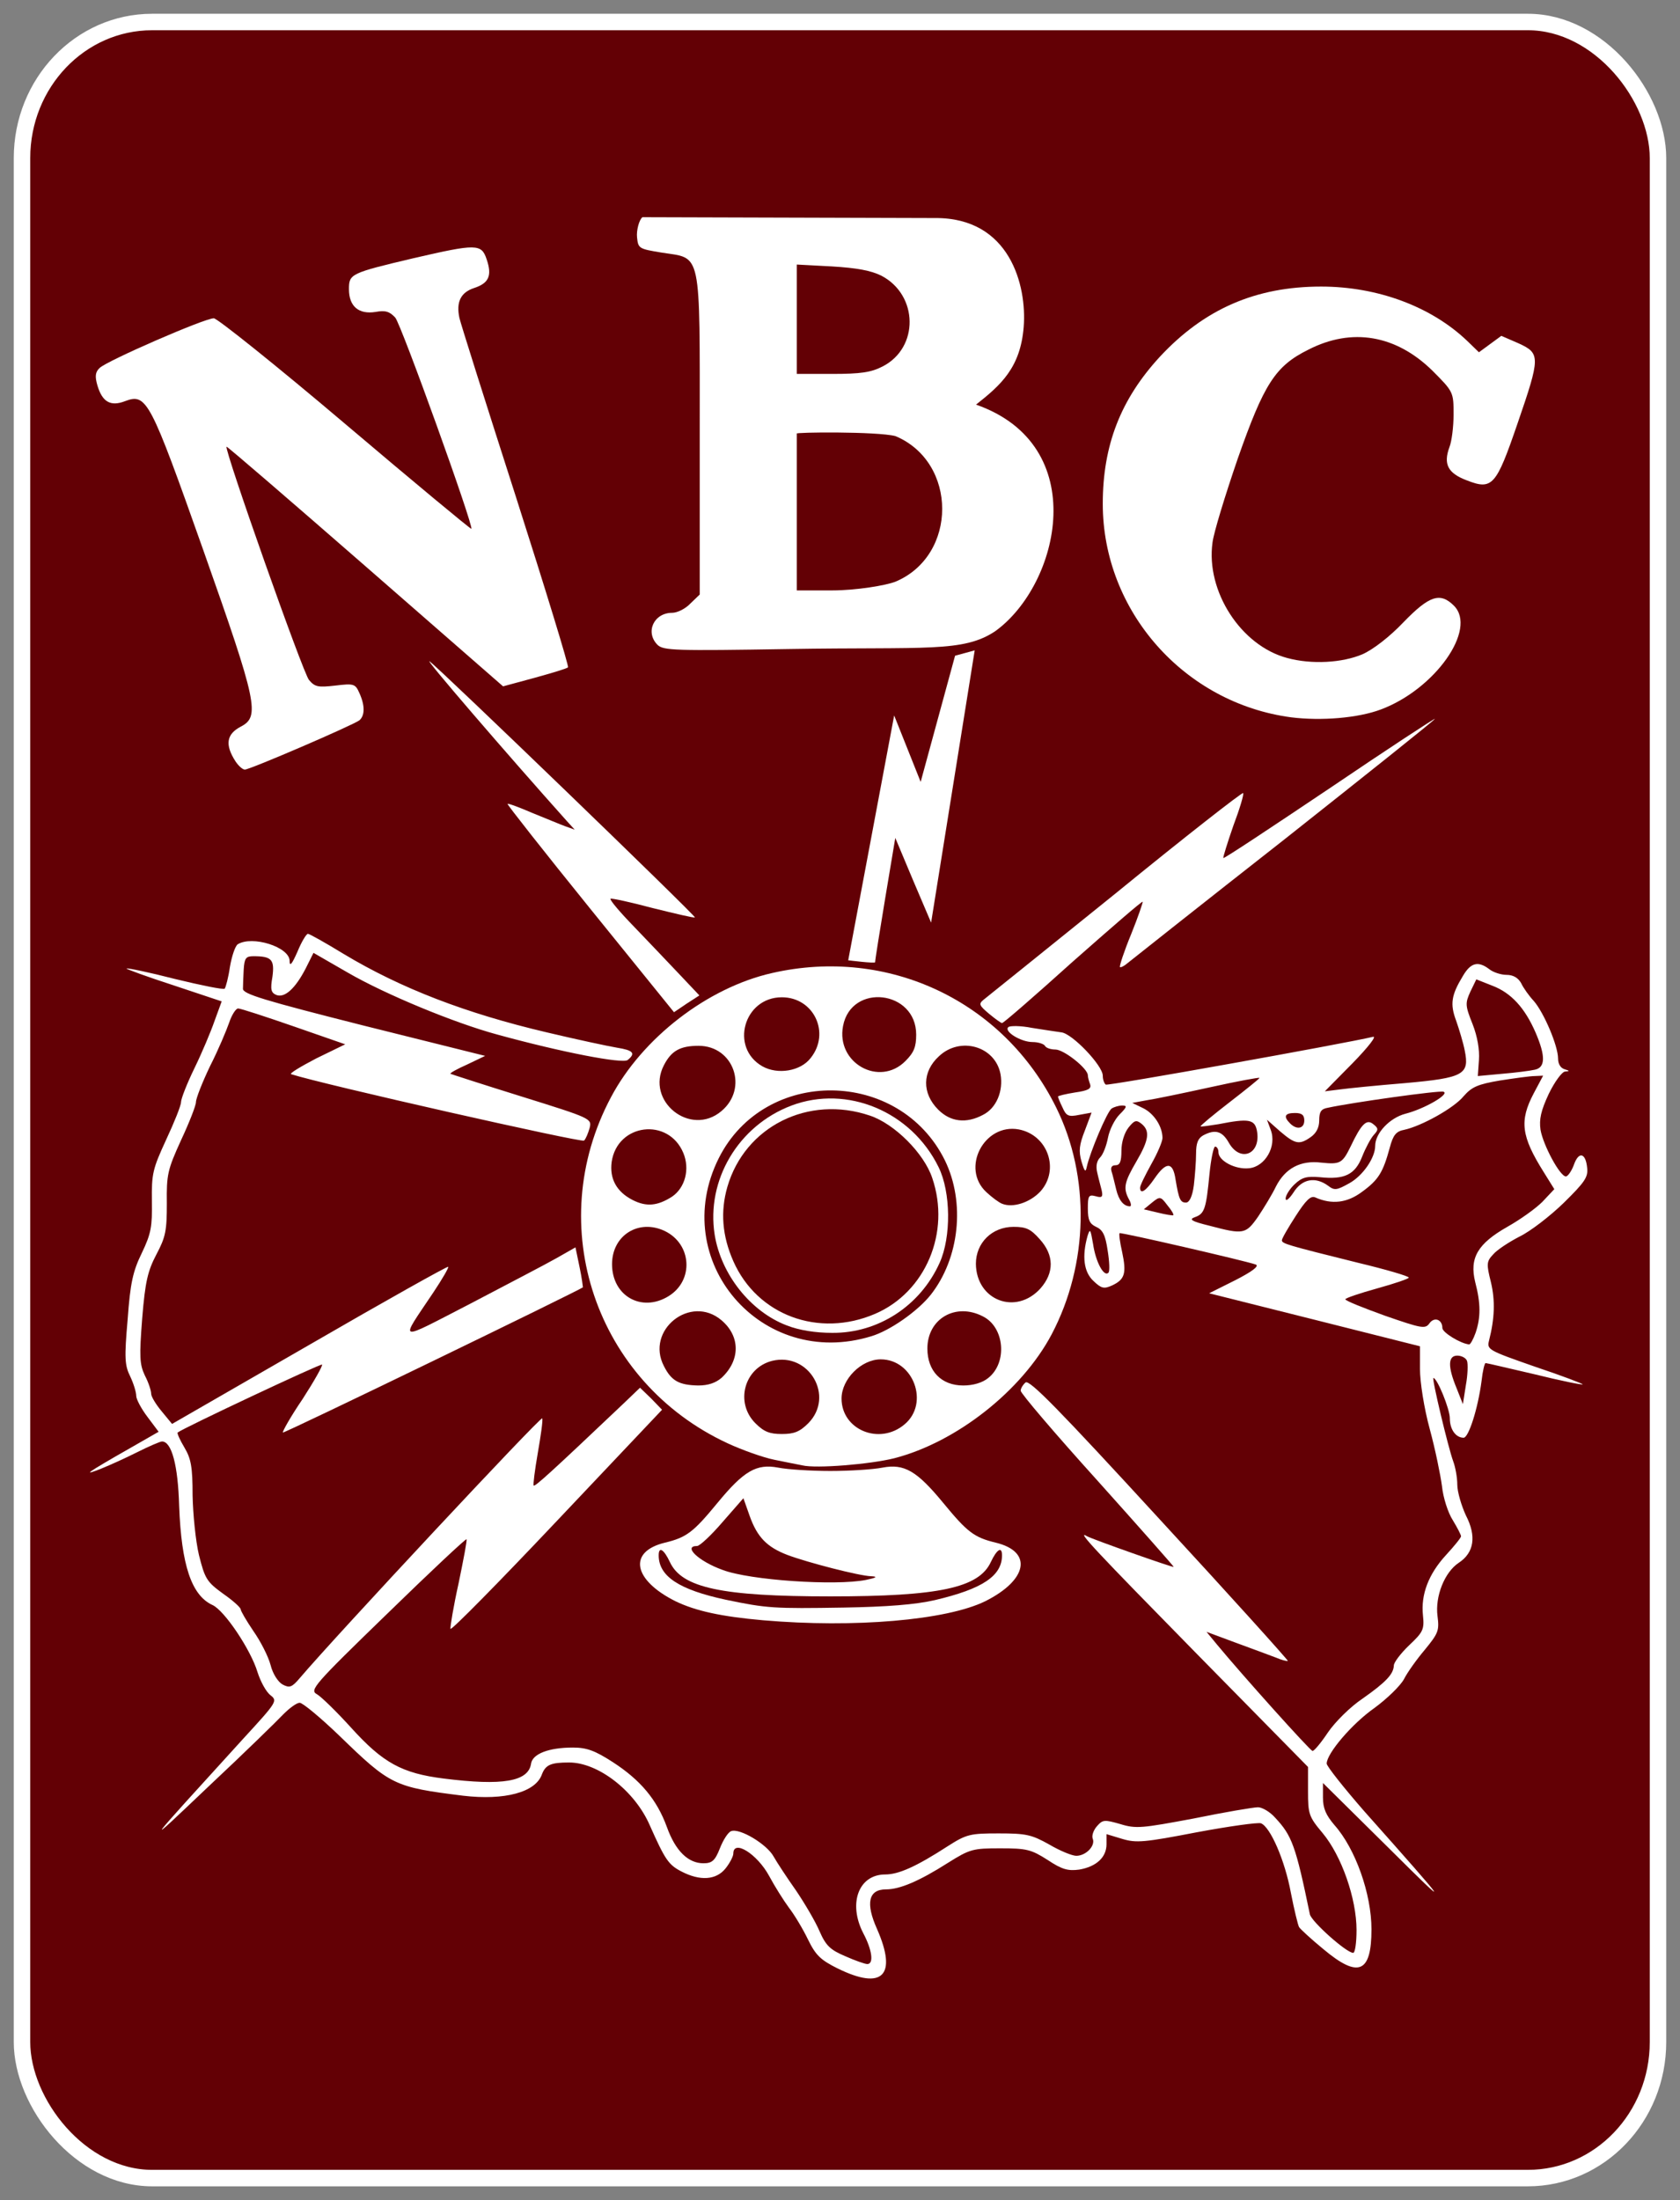 <?xml version="1.0" encoding="UTF-8" standalone="no"?>
<svg
   xmlns:dc="http://purl.org/dc/elements/1.1/"
   xmlns:cc="http://creativecommons.org/ns#"
   xmlns:rdf="http://www.w3.org/1999/02/22-rdf-syntax-ns#"
   xmlns:svg="http://www.w3.org/2000/svg"
   xmlns="http://www.w3.org/2000/svg"
   xmlns:sodipodi="http://sodipodi.sourceforge.net/DTD/sodipodi-0.dtd"
   xmlns:inkscape="http://www.inkscape.org/namespaces/inkscape"
   version="1.1"
   id="svg2"
   width="1220"
   height="1597.293"
   viewBox="0 0 1220 1597.293"
   sodipodi:docname="NBC Radio Red Network.svg"
   inkscape:version="1.0.1 (3bc2e813f5, 2020-09-07)">
  <rect x="0" y="0" width="1220" height="1597.293" fill="#808080" stroke="none"/>
  <defs
     id="defs6" />
  <sodipodi:namedview
     pagecolor="#585858"
     bordercolor="#666666"
     borderopacity="1"
     objecttolerance="10"
     gridtolerance="10"
     guidetolerance="10"
     inkscape:pageopacity="0"
     inkscape:pageshadow="2"
     inkscape:window-width="1920"
     inkscape:window-height="1017"
     id="namedview4"
     showgrid="false"
     inkscape:pagecheckerboard="true"
     inkscape:zoom="0.32732669"
     inkscape:cx="562.17184"
     inkscape:cy="991.77748"
     inkscape:window-x="-8"
     inkscape:window-y="-8"
     inkscape:window-maximized="1"
     inkscape:current-layer="g10" />
  <g
     inkscape:groupmode="layer"
     inkscape:label="Image"
     id="g10">
    <rect
       style="opacity:1;fill:#630005;fill-opacity:1;fill-rule:evenodd;stroke:#ffffff;stroke-width:11.96;stroke-linecap:square;stroke-miterlimit:4;stroke-dasharray:none;stroke-opacity:1;paint-order:markers fill stroke"
       id="rect863"
       width="1188.04"
       height="1565.333"
       x="15.98"
       y="15.98"
       rx="94.464"
       ry="98.79" />
    <g
       id="layer101"
       fill="#010101"
       stroke="none"
       transform="matrix(0.271,0,0,0.271,52.419,161.949)"
       style="fill:#ffffff;fill-opacity:1">
      <path
         d="m 2051.642,4676.139 c -46,-23 -59,-35 -80,-78 -14,-29 -37,-67 -51,-85 -14,-19 -38,-57 -53,-85 -32,-59 -96,-99 -96,-60 0,7 -9,25 -21,40 -25,31 -68,34 -118,8 -35,-18 -44,-32 -85,-124 -40,-92 -138,-168 -216,-168 -49,0 -63,6 -73,32 -17,48 -100,70 -211,57 -185,-23 -195,-28 -332,-161 -50,-48 -98,-88 -106,-88 -8,0 -27,14 -44,31 -16,17 -105,104 -199,192 -181,172 -182,174 92,-127 90,-98 92,-101 73,-116 -12,-9 -27,-37 -35,-62 -18,-60 -89,-166 -121,-180 -56,-26 -83,-107 -89,-265 -3,-109 -20,-173 -46,-173 -5,0 -35,13 -67,29 -66,33 -144,65 -122,50 8,-6 52,-32 98,-58 l 82,-47 -30,-40 c -16,-21 -30,-47 -30,-56 0,-10 -7,-33 -16,-52 -15,-30 -16,-50 -7,-153 7,-97 14,-129 38,-178 25,-52 28,-71 27,-139 -1,-73 2,-86 38,-164 22,-47 40,-92 40,-101 0,-9 16,-50 36,-91 20,-41 44,-98 54,-127 l 19,-52 -129,-43 c -71,-23 -128,-44 -126,-45 2,-2 60,10 130,28 70,17 129,29 133,26 3,-4 10,-30 14,-58 5,-29 14,-56 21,-61 39,-24 138,7 139,44 0,17 6,10 21,-24 11,-27 24,-48 28,-48 4,0 47,24 96,54 153,92 327,159 544,210 80,19 164,37 188,41 44,7 51,15 29,33 -13,11 -178,-21 -349,-68 -115,-31 -301,-108 -401,-166 l -92,-53 -21,42 c -28,54 -56,79 -78,71 -15,-6 -17,-15 -11,-49 6,-46 -2,-55 -51,-55 -20,0 -24,5 -26,35 -1,19 -2,43 -2,52 -1,14 55,31 324,99 l 325,81 -48,23 c -27,12 -47,23 -45,25 2,1 88,29 191,61 186,58 188,59 182,84 -4,14 -10,29 -15,34 -6,6 -702,-151 -785,-178 -5,-2 25,-20 67,-42 l 78,-38 -138,-48 c -75,-26 -142,-48 -149,-48 -6,0 -17,17 -24,38 -7,20 -29,73 -51,116 -21,44 -38,87 -38,97 0,9 -18,55 -40,102 -36,79 -39,92 -38,169 0,73 -3,90 -28,137 -23,44 -30,72 -38,171 -8,103 -7,123 7,153 10,19 17,41 17,49 0,8 13,29 28,47 l 28,34 368,-212 c 202,-117 370,-211 372,-209 2,2 -16,33 -40,69 -91,136 -101,133 99,30 99,-52 203,-106 231,-122 l 51,-29 11,53 c 6,28 9,53 9,54 -9,8 -801,392 -804,389 -2,-2 21,-43 53,-90 31,-48 54,-89 52,-92 -4,-3 -372,170 -387,182 -2,2 6,20 18,40 18,30 22,53 22,128 1,50 8,122 17,160 16,64 21,72 65,104 26,18 47,37 47,42 0,4 15,30 34,58 19,27 40,68 46,91 6,24 20,45 32,52 19,10 25,8 47,-18 96,-113 646,-702 649,-695 2,6 -4,47 -12,93 -8,46 -13,86 -11,87 3,4 45,-34 238,-217 l 47,-45 30,29 29,30 -282,298 c -155,164 -283,294 -285,289 -1,-5 8,-60 22,-123 13,-63 23,-115 21,-117 -2,-2 -98,88 -213,200 -196,190 -208,204 -188,215 11,6 53,47 92,90 85,94 136,122 248,136 158,20 227,8 234,-40 4,-26 47,-43 112,-43 37,0 59,8 107,39 74,48 118,100 145,174 23,64 57,97 98,97 23,0 31,-7 44,-40 9,-23 22,-43 30,-46 23,-9 96,35 114,68 9,16 36,57 60,91 23,34 52,83 63,109 17,39 29,50 69,67 27,12 53,21 59,21 18,0 13,-38 -11,-83 -41,-80 -12,-157 59,-157 36,0 83,-21 168,-76 50,-32 60,-34 136,-34 73,0 88,3 136,30 29,17 61,30 72,30 26,0 52,-27 44,-46 -3,-8 2,-23 12,-34 15,-17 20,-17 62,-5 42,13 58,11 197,-15 83,-17 160,-30 172,-30 11,0 32,12 46,28 45,48 55,75 93,259 5,20 98,103 116,103 5,0 9,-27 9,-61 0,-84 -40,-199 -91,-260 -37,-44 -39,-51 -39,-112 v -65 l -300,-305 c -263,-268 -325,-333 -292,-313 14,8 232,85 232,82 0,-2 -92,-106 -205,-232 -113,-125 -205,-233 -205,-240 0,-6 6,-16 13,-22 10,-9 91,74 359,366 191,207 345,378 344,380 -2,1 -16,-2 -32,-9 -16,-6 -64,-24 -108,-40 l -78,-29 28,34 c 67,81 250,285 256,285 4,1 23,-22 41,-49 19,-28 60,-69 93,-91 64,-45 83,-66 84,-89 0,-8 18,-32 41,-54 37,-35 41,-42 37,-80 -6,-56 15,-111 62,-162 22,-24 40,-46 40,-50 0,-4 -10,-23 -22,-43 -13,-20 -26,-61 -29,-91 -4,-30 -18,-99 -33,-154 -15,-55 -26,-125 -26,-160 v -61 l -282,-71 -283,-71 70,-35 c 45,-23 65,-38 55,-42 -28,-10 -362,-87 -365,-84 -2,2 1,25 7,51 12,57 7,73 -27,89 -22,10 -29,8 -50,-12 -26,-24 -31,-66 -16,-120 7,-22 8,-19 15,21 7,48 29,89 41,77 4,-3 3,-30 -2,-60 -6,-41 -13,-55 -31,-63 -17,-8 -22,-18 -22,-49 0,-34 2,-38 21,-33 17,5 20,2 16,-16 -3,-12 -9,-34 -12,-48 -4,-17 -1,-31 8,-40 8,-8 17,-32 21,-53 4,-21 18,-49 31,-62 20,-20 21,-24 7,-24 -9,0 -22,4 -28,8 -12,7 -59,119 -67,157 -3,15 -6,12 -14,-15 -8,-28 -6,-45 9,-83 l 18,-48 -33,6 c -29,6 -35,3 -45,-20 -7,-14 -12,-27 -12,-29 0,-2 21,-7 46,-11 35,-5 44,-10 40,-22 -3,-8 -6,-19 -6,-24 0,-18 -64,-69 -87,-69 -12,0 -25,-4 -28,-10 -3,-5 -18,-10 -33,-10 -32,0 -78,-29 -65,-40 4,-4 33,-4 63,2 30,5 66,10 79,12 29,3 111,89 111,116 0,11 4,21 8,24 6,4 641,-110 716,-128 11,-3 -12,27 -55,71 l -74,75 40,-5 c 22,-3 101,-11 175,-17 157,-14 173,-23 160,-87 -4,-21 -15,-57 -23,-80 -17,-45 -13,-69 18,-120 21,-36 41,-41 71,-18 10,8 31,15 46,15 18,0 31,8 39,22 6,13 21,34 34,48 27,31 65,120 65,154 0,15 7,26 18,29 13,4 14,5 1,6 -8,0 -28,27 -44,60 -21,45 -26,68 -22,96 7,41 52,125 68,125 5,0 15,-14 21,-30 13,-38 32,-34 36,7 3,25 -7,39 -63,94 -36,35 -89,76 -118,90 -29,15 -61,36 -71,48 -18,19 -18,26 -6,74 12,50 10,98 -5,157 -6,24 -2,26 124,70 72,24 129,46 127,47 -2,2 -60,-10 -129,-27 -69,-16 -128,-30 -131,-30 -3,0 -8,21 -11,48 -10,76 -35,152 -48,152 -21,0 -37,-22 -37,-52 0,-25 -34,-108 -44,-108 -5,0 40,188 53,223 6,16 11,44 11,63 0,19 11,56 23,82 29,56 22,100 -19,127 -38,25 -64,90 -57,143 5,39 2,46 -34,90 -22,26 -47,61 -56,79 -10,18 -45,52 -79,77 -60,42 -128,122 -128,149 0,7 46,65 101,128 234,263 239,271 66,99 l -177,-175 v 39 c 0,29 8,47 31,74 56,63 99,184 99,279 0,117 -35,132 -129,53 -33,-27 -62,-54 -65,-59 -3,-5 -13,-46 -22,-92 -16,-87 -55,-176 -80,-186 -8,-3 -86,8 -172,24 -140,27 -162,29 -199,18 l -43,-13 v 27 c 0,35 -27,60 -73,68 -30,4 -46,0 -85,-26 -44,-28 -56,-31 -127,-31 -73,0 -81,2 -140,39 -77,49 -129,71 -166,71 -47,0 -55,37 -24,106 55,125 15,165 -105,106 z m 1686,-1628 c -3,-8 -15,-14 -26,-14 -25,0 -26,29 -2,87 l 17,43 8,-51 c 5,-27 6,-57 3,-65 z m 23,-75 c 14,-41 14,-79 -1,-136 -16,-65 7,-103 86,-148 34,-19 76,-49 94,-67 l 32,-34 -28,-45 c -61,-97 -66,-138 -27,-212 l 25,-47 -22,1 c -13,0 -55,6 -94,12 -59,10 -75,17 -97,42 -26,32 -113,80 -159,90 -22,4 -30,14 -39,48 -18,66 -30,86 -74,118 -40,30 -81,35 -126,15 -12,-5 -25,8 -52,50 -20,31 -37,60 -37,65 0,9 14,13 203,60 75,18 137,36 137,40 0,3 -38,16 -85,29 -47,13 -85,26 -85,29 0,4 48,23 106,44 98,34 108,36 119,21 13,-19 35,-11 35,12 0,12 49,42 72,44 3,0 11,-14 17,-31 z m -583,-311 c 16,-24 38,-60 48,-81 25,-49 66,-71 122,-64 50,5 56,2 78,-43 29,-61 43,-75 61,-60 14,11 14,15 1,29 -8,9 -22,35 -31,58 -19,48 -47,62 -113,55 -35,-3 -48,0 -68,19 -13,12 -24,30 -24,38 0,9 9,2 21,-16 23,-37 59,-43 93,-18 17,13 23,12 57,-7 36,-20 69,-68 69,-100 0,-34 39,-75 81,-86 51,-13 120,-53 102,-59 -11,-4 -246,29 -310,43 -18,3 -23,11 -23,34 0,19 -8,34 -22,44 -31,22 -42,20 -83,-15 l -35,-31 10,27 c 17,44 -15,99 -58,103 -37,4 -82,-20 -82,-43 0,-8 -4,-15 -9,-15 -4,0 -11,33 -15,73 -9,93 -13,107 -39,116 -17,6 -10,11 39,23 91,24 97,23 130,-24 z m -243,-31 c -18,-24 -20,-24 -41,-7 l -22,18 38,9 c 20,5 39,8 41,7 2,-2 -5,-14 -16,-27 z m -103,-16 c -16,-30 -12,-46 20,-101 34,-58 37,-82 14,-101 -14,-11 -19,-10 -35,10 -11,14 -19,39 -19,62 0,29 -4,39 -16,39 -10,0 -14,6 -10,18 3,9 8,31 12,47 7,29 20,45 37,45 4,0 3,-9 -3,-19 z m 174,-37 c 3,-26 6,-64 6,-85 0,-28 5,-41 19,-49 32,-17 51,-12 69,20 31,54 87,30 75,-33 -6,-30 -22,-33 -103,-17 -25,4 -46,7 -48,6 -1,-2 34,-31 78,-65 44,-34 80,-63 80,-65 0,-2 -60,9 -132,25 -73,16 -150,32 -171,35 l -38,7 29,14 c 29,14 52,49 52,80 0,9 -13,40 -30,70 -16,29 -30,57 -30,63 0,19 15,10 39,-25 31,-45 49,-45 56,3 9,54 13,62 28,62 9,0 17,-16 21,-46 z m 296,-174 c 0,-15 -7,-20 -25,-20 -27,0 -32,9 -13,28 18,18 38,14 38,-8 z m 618,-136 c 28,-6 29,-36 2,-99 -29,-67 -66,-107 -116,-126 l -43,-17 -16,33 c -14,31 -14,37 6,87 13,33 19,69 17,96 l -3,43 65,-6 c 36,-3 75,-8 88,-11 z"
         id="path2"
         style="opacity:1;fill:#ffffff;fill-opacity:1"
         sodipodi:nodetypes="ccccscccscccscccccccssccccscccccssccccccccccsccccccccccsccccccccsccccsccscccccscccsccccccscccscccscccccsccccccccscccccsccsccccccscscscsccccsccsscscccscsccccccccccccccsccsscccccsccccccccscccsssscccccccsccsscscccsccccccccccsccsccccsccccccccccscssscsccccccscccscscscccccsccscsccsscccsccccccccccccccccscsssccscccccccccccscccscccscccccssccccccccccccccssscsccscccccsscccsscsccscsssscccccccccc" />
      <path
         d="m 1851.642,3743.139 c -113,-10 -181,-25 -235,-51 -114,-57 -128,-133 -28,-157 58,-14 76,-28 141,-107 70,-85 104,-105 162,-94 25,5 88,9 140,9 52,0 115,-4 140,-9 58,-11 92,9 162,94 65,79 83,93 141,107 100,24 86,100 -28,157 -104,51 -351,72 -595,51 z m 460,-54 c 128,-30 180,-65 180,-120 0,-25 -14,-16 -30,18 -32,69 -138,92 -430,92 -292,0 -398,-23 -430,-92 -16,-34 -30,-43 -30,-18 0,56 54,92 180,119 110,23 129,24 315,21 117,-2 193,-8 245,-20 z m -185,-54 c 29,-6 33,-9 14,-10 -32,-1 -171,-37 -224,-57 -55,-21 -81,-48 -101,-104 l -17,-48 -56,64 c -30,35 -61,64 -68,64 -39,0 4,41 68,64 73,28 303,43 384,27 z"
         id="path4"
         style="opacity:1;fill:#ffffff;fill-opacity:1"
         sodipodi:nodetypes="cccccsccccccscscscccccccccscc" />
      <path
         d="m 1956.642,3328.139 c -11,-2 -45,-9 -75,-15 -30,-6 -86,-26 -125,-44 -354,-164 -496,-583 -313,-927 84,-159 259,-294 432,-333 311,-71 620,75 761,360 92,186 87,420 -12,608 -80,151 -255,289 -422,332 -64,16 -209,28 -246,19 z m 16,-113 c 71,-72 2,-191 -97,-167 -75,19 -100,112 -45,167 23,23 38,29 71,29 33,0 48,-6 71,-29 z m 258,3 c 67,-56 24,-174 -64,-174 -52,0 -105,53 -105,105 0,84 102,126 169,69 z m -490,-125 c 50,-47 50,-111 -1,-154 -83,-70 -204,27 -154,123 20,40 41,51 92,52 27,0 47,-7 63,-21 z m 714,1 c 52,-41 44,-136 -14,-165 -73,-38 -149,6 -149,86 0,60 37,99 96,99 26,0 51,-7 67,-20 z m -313,-112 c 50,-15 124,-67 159,-111 77,-98 93,-247 38,-360 -122,-247 -483,-251 -606,-6 -137,274 114,568 409,477 z m -544,-107 c 69,-42 63,-140 -10,-175 -70,-33 -141,12 -141,89 0,85 79,130 151,86 z m 997,-21 c 37,-42 37,-89 -2,-132 -24,-27 -36,-33 -70,-33 -58,0 -101,43 -101,99 1,98 107,139 173,66 z m -987,-246 c 35,-24 48,-74 30,-117 -40,-96 -177,-79 -192,24 -6,45 13,80 56,102 37,19 67,16 106,-9 z m 987,-14 c 52,-58 20,-151 -58,-166 -93,-17 -156,104 -87,168 15,14 34,28 42,31 29,12 75,-3 103,-33 z m -855,-215 c 73,-61 33,-175 -61,-175 -49,0 -73,13 -93,52 -50,96 71,193 154,123 z m 701,10 c 36,-18 55,-64 47,-109 -14,-75 -108,-102 -165,-48 -45,41 -46,99 -2,143 33,33 75,38 120,14 z m -462,-152 c 54,-67 9,-163 -77,-163 -102,0 -140,135 -52,185 41,23 102,13 129,-22 z m 254,8 c 23,-23 29,-38 29,-71 0,-119 -174,-139 -196,-23 -19,99 97,164 167,94 z"
         id="path6"
         style="opacity:1;fill:#ffffff;fill-opacity:1"
         sodipodi:nodetypes="cscccccccccssccssccccccccssccccccccscccscccccccccccccscccccsccsccsscs" />
      <path
         d="m 1914.642,2953.139 c -97,-37 -176,-137 -193,-243 -23,-146 63,-292 206,-346 149,-56 321,16 394,165 33,67 34,187 3,256 -52,116 -165,189 -288,188 -45,0 -89,-7 -122,-20 z m 237,-31 c 135,-58 203,-218 153,-364 -22,-66 -101,-145 -167,-167 -165,-56 -335,29 -382,191 -19,66 -14,131 16,199 64,145 229,206 380,141 z"
         id="path8"
         style="opacity:1;fill:#ffffff;fill-opacity:1"
         sodipodi:nodetypes="ccccccccccccc" />
      <path
         d="m 2456.642,2118.139 c -26,-22 -28,-26 -15,-37 9,-7 168,-135 354,-285 185,-151 340,-272 342,-269 3,2 -9,42 -26,87 -16,46 -28,85 -27,87 2,2 130,-83 285,-187 155,-105 282,-188 282,-186 0,3 -181,147 -402,322 -222,174 -411,324 -421,332 -9,8 -19,13 -21,11 -2,-2 11,-42 30,-88 19,-47 32,-86 31,-87 -2,-2 -86,71 -188,161 -101,91 -186,165 -189,164 -3,0 -18,-11 -35,-25 z"
         id="path10"
         style="opacity:1;fill:#ffffff;fill-opacity:1"
         sodipodi:nodetypes="cccccccsccscsccc" />
      <path
         d="m 1387.642,1836.139 c -123,-152 -222,-278 -221,-280 2,-2 31,9 66,24 35,14 75,31 89,36 l 25,9 -21,-23 c -162,-181 -384,-439 -368,-428 29,21 715,683 711,686 -2,2 -52,-10 -113,-25 -60,-16 -111,-27 -113,-25 -3,3 26,37 65,77 38,40 93,97 121,127 l 52,55 -34,22 -34,23 z"
         id="path12"
         style="opacity:1;fill:#ffffff;fill-opacity:1"
         sodipodi:nodetypes="cccccccccscccccc" />
      <path
         d="m 2079.51,1975.036 123.132,-655.897 71,178 92.193,-338.042 52.625,-14.375 -116.818,729.416 -49,-115 -47,-112 c 0,0 -54,320 -54,333 0,4 -72.132,-5.103 -72.132,-5.103 z"
         id="path14"
         style="opacity:1;fill:#ffffff;fill-opacity:1"
         sodipodi:nodetypes="ccccccccsc" />
      <path
         d="m 437.642,1442.139 c -29,-45 -24,-73 14,-93 52,-27 45,-62 -100,-472 -143,-404 -152,-422 -210,-400 -39,15 -61,2 -74,-42 -7,-24 -6,-36 6,-47 19,-19 283,-134 306,-133 9,0 168,127 352,283 184,156 336,282 338,281 7,-6 -188,-548 -204,-566 -15,-16 -26,-20 -53,-15 -45,7 -71,-15 -71,-61 0,-41 4,-43 173,-83 169,-39 182,-39 196,3 15,44 6,64 -34,77 -36,12 -48,38 -39,80 3,14 71,229 151,478 80,250 143,456 140,458 -2,3 -42,15 -89,28 l -85,23 -369,-322 c -203,-177 -370,-321 -372,-320 -7,6 205,607 221,625 16,19 25,20 70,15 50,-6 54,-5 65,20 15,33 15,60 0,73 -17,13 -293,132 -307,132 -6,0 -17,-10 -25,-22 z"
         id="path16"
         style="opacity:1;fill:#ffffff;fill-opacity:1"
         sodipodi:nodetypes="cccccccscccscccsccccccccccsc" />
      <path
         d="m 3266.642,1324.139 c -287,-38 -505,-285 -505,-572 0,-157 48,-280 153,-394 119,-128 257,-188 432,-188 152,0 296,54 392,146 l 31,30 30,-22 30,-22 46,20 c 59,27 59,36 -3,216 -57,166 -67,178 -136,151 -50,-19 -63,-43 -46,-89 6,-15 11,-54 11,-87 0,-60 0,-61 -57,-118 -97,-95 -215,-116 -332,-56 -89,44 -119,92 -189,291 -34,99 -65,200 -68,226 -18,130 76,276 200,309 66,18 148,13 202,-10 29,-13 73,-47 110,-86 69,-71 98,-81 135,-44 63,63 -51,224 -196,278 -61,23 -160,31 -240,21 z"
         id="path18"
         style="opacity:1;fill:#ffffff;fill-opacity:1"
         sodipodi:nodetypes="cscsccccccccscccccccscc" />
      <path
         d="m 1568.642,1130.139 c -34,-34 -10,-86 39,-86 14,0 36,-11 49,-25 l 25,-24 v -429 c 0,-501 6,-470 -102,-487 -61,-10 -63,-11 -66,-41 -2,-18 5.453,-46.865 14.453,-53.865 l 783.912,2.293 c 201.168,-1.621 246.385,181.548 237.748,291.372 -8.637,109.824 -61.617,156.268 -127.72,208.425 310.947,109.108 224.545,481.575 52,606.601 -86,58 -185.393,42.173 -553.393,48.173 -306,5 -336,4 -352,-11 z m 637.451,-169.412 c 167,-70 167,-320 0,-390 C 2157.051,557.94 1931.867,560.173 1941.642,564.139 v 210 210 h 95 c 64,0 144.451,-13.412 169.451,-23.412 z M 2171.642,384.139 c 98,-50 96,-191 -3,-243 -28,-14 -66,-21 -133,-25 l -94,-5 v 147 146 h 95 c 76,0 104,-4 135,-20 z"
         id="path20"
         style="opacity:1;fill:#ffffff;fill-opacity:1"
         sodipodi:nodetypes="csccscccczcccccccccscccccccsc" />
    </g>
  </g>
</svg>
